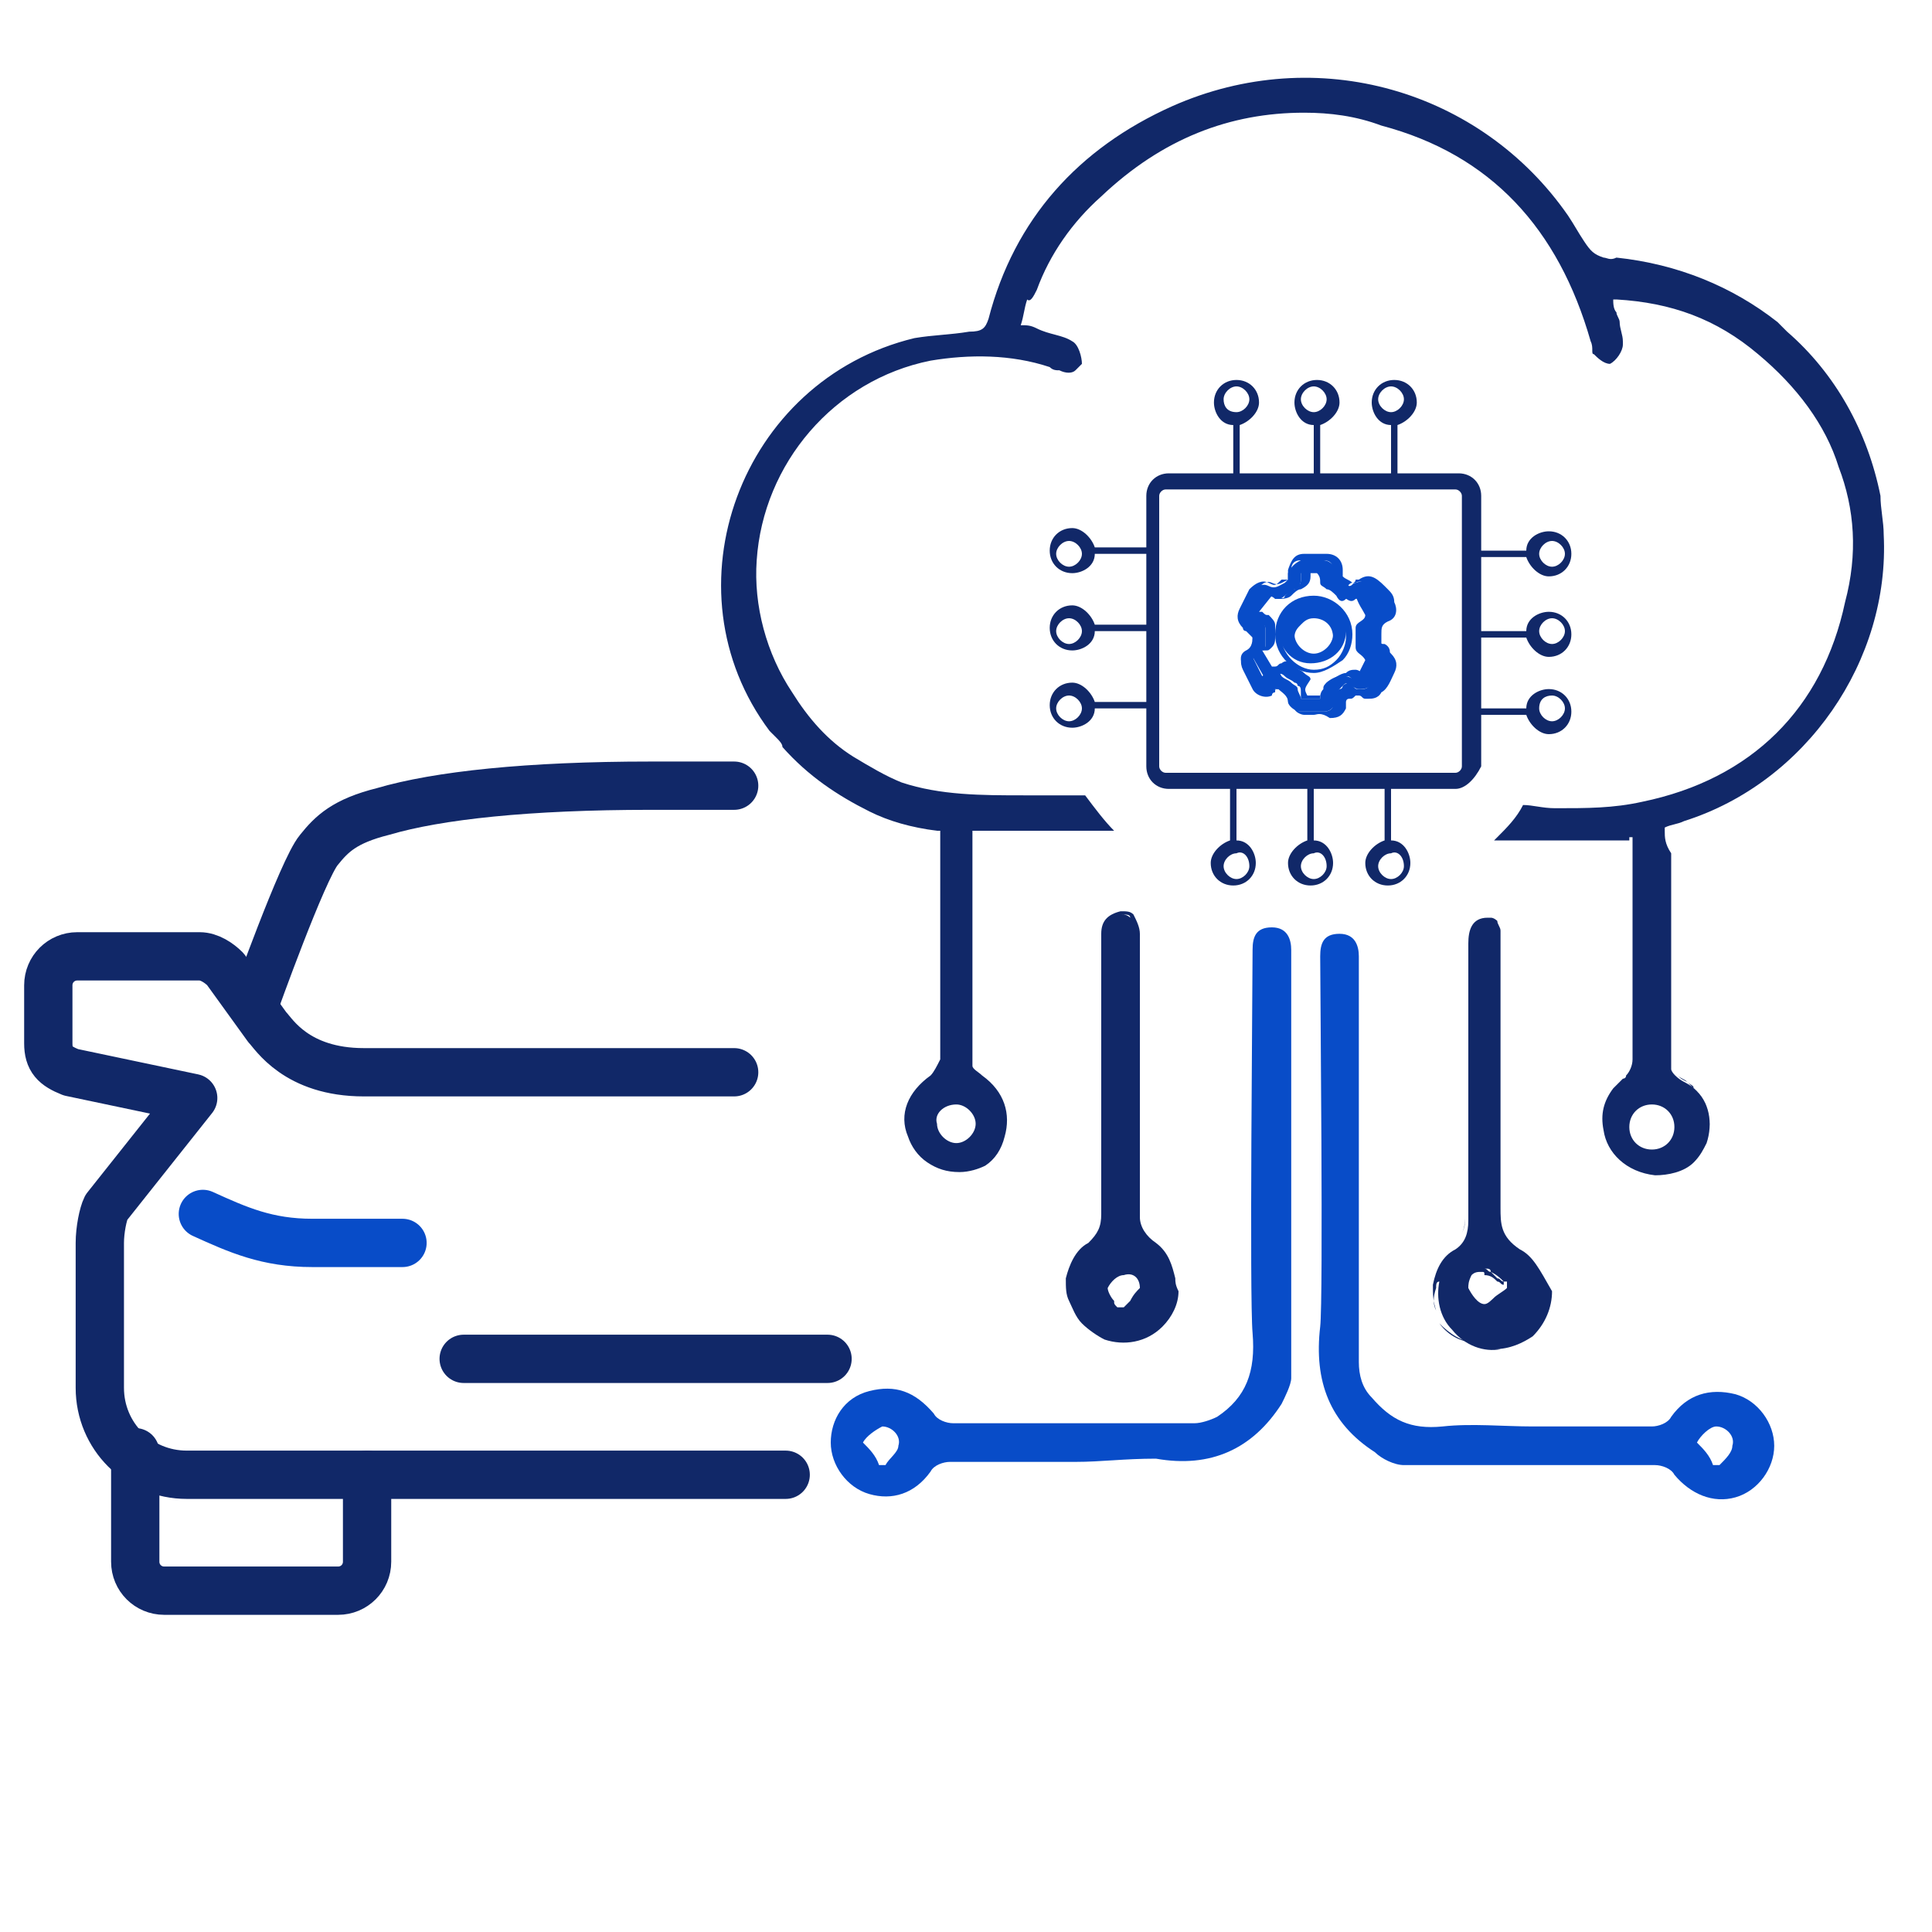 <svg width="60" height="60" viewBox="0 0 60 60" fill="none" xmlns="http://www.w3.org/2000/svg">
<g clip-path="url(#clip0_121_543)">
<path d="M6.3 37.7C7.4 38.2 8.3 38.6 9.7 38.6H12.5" stroke="#084CC8" stroke-width="1.5" stroke-miterlimit="10" stroke-linecap="round" stroke-linejoin="round"/>
<path d="M4.2 45.1V48.5C4.2 49 4.6 49.4 5.1 49.4H10.5C11 49.4 11.4 49 11.4 48.5V45.8" stroke="#112868" stroke-width="1.5" stroke-miterlimit="10" stroke-linecap="round" stroke-linejoin="round"/>
<path d="M22.8 24.4C22.5 24.4 20.5 24.4 20.2 24.4C16.4 24.4 13.6 24.7 11.9 25.2C10.7 25.5 10.3 25.9 9.9 26.4C9.4 27 7.9 31.2 7.9 31.2" stroke="#112868" stroke-width="1.5" stroke-miterlimit="10" stroke-linecap="round" stroke-linejoin="round"/>
<path d="M22.8 33.3H11.3C9.2 33.3 8.5 32.1 8.3 31.9L7 30.1C6.8 29.9 6.5 29.7 6.2 29.7H2.4C1.9 29.7 1.5 30.1 1.5 30.6V32.4C1.5 32.9 1.7 33.1 2.2 33.3L6 34.1L3.3 37.5C3.2 37.7 3.1 38.2 3.1 38.6V43.1C3.1 44.6 4.3 45.8 5.8 45.8H24.4" stroke="#112868" stroke-width="1.5" stroke-miterlimit="10" stroke-linecap="round" stroke-linejoin="round"/>
<path d="M25.7 42.2H14.4" stroke="#112868" stroke-width="1.5" stroke-miterlimit="10" stroke-linecap="round" stroke-linejoin="round"/>
<path d="M33.4 45.4C32.1 45.4 30.8 45.4 29.5 45.4C29.3 45.4 29 45.5 28.9 45.7C28.4 46.4 27.7 46.6 27 46.4C26.3 46.2 25.8 45.5 25.8 44.8C25.8 44.1 26.2 43.4 27 43.2C27.8 43 28.4 43.2 29 43.9C29.1 44.1 29.4 44.2 29.6 44.2C32.1 44.2 34.6 44.2 37.1 44.2C37.3 44.2 37.6 44.1 37.8 44C38.7 43.4 39 42.6 38.9 41.4C38.8 40.3 38.9 30.6 38.9 29.5C38.9 29.1 39 28.8 39.5 28.8C40 28.8 40.1 29.2 40.1 29.5C40.1 31.1 40.1 41.2 40.1 42.8C40.1 43 39.9 43.4 39.8 43.6C38.9 45 37.6 45.6 35.9 45.3C34.9 45.3 34.2 45.4 33.4 45.4ZM27.3 45.5C27.4 45.5 27.5 45.5 27.5 45.5C27.6 45.3 27.9 45.1 27.9 44.9C28 44.6 27.7 44.3 27.4 44.3C27.2 44.4 26.9 44.6 26.8 44.8C27 45 27.2 45.2 27.3 45.5Z" fill="#084CC8"/>
<path d="M47.6 44.3C48.8 44.3 50.1 44.3 51.3 44.3C51.5 44.3 51.8 44.2 51.9 44C52.4 43.3 53.1 43.1 53.9 43.3C54.6 43.5 55.1 44.2 55.1 44.9C55.1 45.6 54.6 46.3 53.9 46.5C53.2 46.7 52.5 46.4 52 45.8C51.9 45.6 51.6 45.5 51.4 45.5C48.8 45.5 46.2 45.5 43.6 45.5C43.3 45.5 42.9 45.3 42.7 45.1C41.3 44.2 40.8 42.9 41 41.2C41.1 40.3 41 30.6 41 29.7C41 29.3 41.1 29 41.6 29C42.1 29 42.2 29.4 42.2 29.7C42.2 31 42.2 41 42.2 42.3C42.2 42.7 42.3 43.1 42.6 43.4C43.2 44.1 43.8 44.4 44.8 44.3C45.7 44.2 46.7 44.3 47.6 44.3ZM53.2 45.5C53.3 45.5 53.4 45.5 53.4 45.5C53.6 45.3 53.8 45.1 53.8 44.9C53.9 44.6 53.6 44.3 53.3 44.3C53.1 44.3 52.8 44.6 52.7 44.8C52.9 45 53.1 45.2 53.2 45.5Z" fill="#084CC8"/>
<path d="M36.5 39.7C36.4 39.3 36.3 38.9 35.9 38.6C35.6 38.4 35.4 38.1 35.4 37.8C35.4 37.7 35.4 37.7 35.4 37.6V37.5C35.4 37.3 35.4 37.2 35.4 37V36.9V36.8V29.9C35.4 29.6 35.4 29.3 35.4 29C35.4 28.8 35.3 28.6 35.2 28.4C35.1 28.3 35 28.3 34.8 28.3C34.4 28.4 34.2 28.6 34.2 29V29.1C34.2 29.2 34.2 29.4 34.2 29.7C34.2 31.3 34.2 37 34.2 37.7C34.2 38.1 34.1 38.3 33.8 38.6C33.4 38.8 33.2 39.3 33.1 39.7C33.1 40 33.1 40.2 33.2 40.4C33.3 40.6 33.4 40.9 33.6 41.1C33.8 41.3 34.1 41.5 34.3 41.6C34.9 41.8 35.6 41.7 36.1 41.2C36.4 40.9 36.6 40.5 36.6 40.1C36.5 39.9 36.5 39.8 36.5 39.7ZM35.4 40C35.3 40.1 35.2 40.2 35.1 40.4C35 40.5 35 40.5 34.9 40.6H34.7C34.6 40.5 34.6 40.5 34.6 40.4C34.5 40.3 34.4 40.1 34.4 40C34.5 39.8 34.7 39.6 34.9 39.6C35.2 39.5 35.4 39.7 35.4 40ZM35.1 40.5C35.2 40.4 35.2 40.4 35.3 40.3C35.2 40.4 35.1 40.5 34.9 40.7C35 40.6 35.1 40.5 35.1 40.5ZM35.1 28.5C35 28.4 34.9 28.4 34.8 28.4C35 28.4 35.1 28.4 35.1 28.5Z" fill="#112868"/>
<path d="M44.7 41.1C45 41.5 45.4 41.7 45.9 41.7C45.4 41.7 45 41.4 44.7 41.1Z" fill="#112868"/>
<path d="M47.2 38.8C46.6 38.4 46.6 38 46.6 37.5C46.6 37.3 46.6 31.4 46.6 30.5C46.6 30.4 46.6 30.3 46.6 30.3C46.6 30.2 46.6 30.1 46.6 30C46.6 29.8 46.6 29.5 46.6 29.3C46.6 29.3 46.6 29.3 46.6 29.2V29.1C46.6 29 46.6 29 46.6 29C46.6 29 46.6 29 46.6 28.9C46.6 28.8 46.5 28.7 46.5 28.6C46.5 28.6 46.4 28.5 46.3 28.5C46.2 28.5 46.2 28.5 46.2 28.5C45.7 28.5 45.6 28.9 45.6 29.3C45.6 29.5 45.6 29.9 45.6 30.1C45.6 30.5 45.6 37.5 45.6 37.9C45.6 38.3 45.5 38.6 45.2 38.8C44.8 39 44.6 39.4 44.5 39.9C44.5 40.2 44.5 40.4 44.6 40.7C44.5 40.5 44.5 40.3 44.6 40C44.6 39.9 44.6 39.8 44.7 39.8C44.6 40.3 44.7 40.9 45.1 41.3C45.5 41.8 46.1 42 46.6 41.9C46.5 41.9 46.4 41.9 46.3 41.9H46.4C46.9 41.9 47.3 41.7 47.6 41.5C48 41.1 48.2 40.6 48.2 40.1C47.8 39.4 47.6 39 47.2 38.8ZM46.1 40.5C45.9 40.5 45.7 40.2 45.6 40C45.6 39.9 45.6 39.8 45.7 39.6C45.8 39.5 45.9 39.5 46 39.5C46.1 39.5 46.1 39.5 46.1 39.6C46.3 39.6 46.4 39.7 46.5 39.8C46.6 39.8 46.6 39.9 46.7 39.9V39.8C46.7 39.8 46.7 39.8 46.8 39.8C46.8 39.9 46.8 40 46.8 40C46.7 40.1 46.5 40.2 46.4 40.3L46.5 40.2C46.3 40.4 46.2 40.5 46.1 40.5ZM46.7 39.8C46.6 39.8 46.6 39.7 46.5 39.7C46.4 39.6 46.4 39.6 46.3 39.5C46.5 39.6 46.6 39.7 46.7 39.8ZM46.3 39.5C46.2 39.5 46.2 39.4 46.1 39.4C46.1 39.4 46.1 39.4 46.2 39.4C46.2 39.4 46.3 39.4 46.3 39.5ZM45.5 37.7C45.5 37.9 45.5 38.1 45.4 38.3C45.5 38.1 45.5 38 45.5 37.7Z" fill="#112868"/>
<path d="M35.8 17H34C33.9 16.7 33.6 16.4 33.3 16.4C32.9 16.4 32.6 16.7 32.6 17.1C32.6 17.5 32.9 17.8 33.3 17.8C33.6 17.8 34 17.6 34 17.2H35.8V17ZM33.2 17.6C33 17.6 32.8 17.4 32.8 17.2C32.8 17 33 16.8 33.2 16.8C33.4 16.8 33.6 17 33.6 17.2C33.6 17.4 33.4 17.6 33.2 17.6Z" fill="#112868"/>
<path d="M35.8 19.4H34C33.9 19.1 33.6 18.8 33.3 18.8C32.9 18.8 32.6 19.1 32.6 19.5C32.6 19.9 32.9 20.2 33.3 20.2C33.6 20.2 34 20 34 19.6H35.8V19.4ZM33.2 20C33 20 32.8 19.8 32.8 19.6C32.8 19.4 33 19.2 33.2 19.2C33.4 19.2 33.6 19.4 33.6 19.6C33.6 19.8 33.4 20 33.2 20Z" fill="#112868"/>
<path d="M35.8 21.8H34C33.9 21.5 33.6 21.2 33.3 21.2C32.9 21.2 32.6 21.5 32.6 21.9C32.6 22.3 32.9 22.6 33.3 22.6C33.6 22.6 34 22.4 34 22H35.8V21.8ZM33.2 22.4C33 22.4 32.8 22.2 32.8 22C32.8 21.8 33 21.6 33.2 21.6C33.4 21.6 33.6 21.8 33.6 22C33.6 22.2 33.4 22.4 33.2 22.4Z" fill="#112868"/>
<path d="M45.6 22.2H47.4C47.5 22.5 47.8 22.8 48.1 22.8C48.5 22.8 48.8 22.5 48.8 22.1C48.8 21.7 48.5 21.4 48.1 21.4C47.8 21.4 47.4 21.6 47.4 22H45.6V22.2ZM48.2 21.6C48.4 21.6 48.6 21.8 48.6 22C48.6 22.2 48.4 22.4 48.2 22.4C48 22.4 47.8 22.2 47.8 22C47.8 21.7 48 21.6 48.2 21.6Z" fill="#112868"/>
<path d="M45.6 19.8H47.4C47.5 20.1 47.8 20.4 48.1 20.4C48.5 20.4 48.8 20.1 48.8 19.7C48.8 19.3 48.5 19 48.1 19C47.8 19 47.4 19.2 47.4 19.6H45.6V19.8ZM48.2 19.2C48.4 19.2 48.6 19.4 48.6 19.6C48.6 19.8 48.4 20 48.2 20C48 20 47.8 19.8 47.8 19.6C47.8 19.4 48 19.2 48.2 19.2Z" fill="#112868"/>
<path d="M45.6 17.3H47.4C47.5 17.6 47.8 17.9 48.1 17.9C48.5 17.9 48.8 17.6 48.8 17.2C48.8 16.8 48.5 16.5 48.1 16.5C47.8 16.5 47.4 16.7 47.4 17.1H45.6V17.3ZM48.2 16.8C48.4 16.8 48.6 17 48.6 17.2C48.6 17.4 48.4 17.6 48.2 17.6C48 17.6 47.8 17.4 47.8 17.2C47.8 17 48 16.8 48.2 16.8Z" fill="#112868"/>
<path d="M43.4 15V13.2C43.7 13.1 44 12.8 44 12.5C44 12.1 43.7 11.8 43.3 11.8C42.9 11.8 42.6 12.1 42.6 12.5C42.6 12.8 42.8 13.2 43.2 13.2V15H43.4ZM42.8 12.4C42.8 12.2 43 12 43.2 12C43.4 12 43.6 12.2 43.6 12.4C43.6 12.6 43.4 12.8 43.2 12.8C43 12.8 42.8 12.6 42.8 12.4Z" fill="#112868"/>
<path d="M41 15V13.2C41.3 13.1 41.6 12.8 41.6 12.5C41.6 12.1 41.3 11.8 40.9 11.8C40.5 11.8 40.2 12.1 40.2 12.5C40.2 12.8 40.4 13.2 40.8 13.2V15H41ZM40.4 12.4C40.4 12.2 40.6 12 40.8 12C41 12 41.2 12.2 41.2 12.4C41.2 12.6 41 12.8 40.8 12.8C40.6 12.8 40.4 12.6 40.4 12.4Z" fill="#112868"/>
<path d="M38.5 15V13.2C38.8 13.1 39.1 12.8 39.1 12.5C39.1 12.1 38.8 11.8 38.4 11.8C38 11.8 37.7 12.1 37.7 12.5C37.7 12.8 37.9 13.2 38.3 13.2V15H38.5ZM38 12.4C38 12.2 38.2 12 38.4 12C38.6 12 38.8 12.2 38.8 12.4C38.8 12.6 38.6 12.8 38.4 12.8C38.1 12.8 38 12.6 38 12.4Z" fill="#112868"/>
<path d="M38.2 24.3V26.1C37.9 26.2 37.6 26.5 37.6 26.8C37.6 27.2 37.9 27.5 38.3 27.5C38.7 27.5 39 27.2 39 26.8C39 26.5 38.8 26.1 38.4 26.1V24.3H38.2ZM38.8 26.9C38.8 27.1 38.6 27.3 38.4 27.3C38.2 27.3 38 27.1 38 26.9C38 26.7 38.2 26.5 38.4 26.5C38.6 26.4 38.8 26.6 38.8 26.9Z" fill="#112868"/>
<path d="M40.6 24.3V26.1C40.3 26.2 40 26.5 40 26.8C40 27.2 40.3 27.5 40.7 27.5C41.1 27.5 41.4 27.2 41.4 26.8C41.4 26.5 41.2 26.1 40.8 26.1V24.3H40.6ZM41.2 26.9C41.2 27.1 41 27.3 40.8 27.3C40.6 27.3 40.4 27.1 40.4 26.9C40.4 26.7 40.6 26.5 40.8 26.5C41 26.4 41.2 26.6 41.2 26.9Z" fill="#112868"/>
<path d="M43 24.3V26.1C42.7 26.2 42.4 26.5 42.4 26.8C42.4 27.2 42.7 27.5 43.1 27.5C43.5 27.5 43.8 27.2 43.8 26.8C43.8 26.5 43.6 26.1 43.2 26.1V24.3H43ZM43.6 26.9C43.6 27.1 43.4 27.3 43.2 27.3C43 27.3 42.8 27.1 42.8 26.9C42.8 26.7 43 26.5 43.2 26.5C43.4 26.4 43.6 26.6 43.6 26.9Z" fill="#112868"/>
<path d="M45.2 24.5H36.3C35.9 24.5 35.6 24.2 35.6 23.8V15.4C35.6 15 35.9 14.7 36.3 14.7H45.3C45.7 14.7 46 15 46 15.4V23.8C45.8 24.2 45.5 24.5 45.2 24.5ZM36.2 15.2C36.1 15.2 36 15.3 36 15.4V23.8C36 23.9 36.1 24 36.2 24H45.2C45.3 24 45.4 23.9 45.4 23.8V15.4C45.4 15.3 45.3 15.2 45.2 15.2H36.2Z" fill="#112868"/>
<path d="M42.2 21.4C42.1 21.4 42 21.3 41.9 21.3C41.8 21.2 41.8 21.2 41.7 21.3C41.6 21.4 41.6 21.4 41.6 21.4C41.5 21.5 41.5 21.5 41.5 21.6C41.5 21.7 41.5 21.7 41.5 21.8C41.4 22 41.3 22.1 41.1 22.1C40.9 22.1 40.6 22.1 40.4 22.1C40.2 22.1 40 21.9 40 21.8C40 21.6 39.8 21.5 39.7 21.4H39.6C39.6 21.4 39.5 21.5 39.4 21.5C39.2 21.6 39 21.5 38.9 21.3C38.8 21.1 38.7 20.9 38.6 20.7C38.5 20.5 38.5 20.3 38.7 20.2C38.9 20.1 38.9 19.9 38.9 19.7C38.9 19.6 38.8 19.6 38.8 19.6C38.7 19.5 38.7 19.5 38.7 19.5C38.5 19.3 38.5 19.2 38.6 19C38.7 18.8 38.8 18.6 38.9 18.4C39 18.2 39.2 18.1 39.4 18.2C39.6 18.3 39.7 18.2 39.9 18.1L40 18C40 17.9 40 17.9 40 17.8C40.1 17.6 40.2 17.5 40.4 17.4C40.6 17.4 40.9 17.4 41.1 17.4C41.3 17.4 41.5 17.6 41.5 17.8C41.5 17.9 41.5 18 41.6 18C41.7 18.1 41.8 18.1 41.9 18.2C42 18.2 42 18.1 42.1 18.1C42.4 18 42.6 18 42.7 18.3C42.8 18.5 42.9 18.6 43 18.8C43.1 19 43.1 19.2 42.9 19.3C42.7 19.4 42.7 19.6 42.7 19.8L42.8 19.9C42.9 20 42.9 20 43 20C43.2 20.1 43.2 20.3 43.1 20.5C43 20.7 42.9 21 42.8 21.1C42.5 21.4 42.4 21.4 42.2 21.4ZM40.4 17.8C40.4 17.9 40.4 18 40.4 18C40.4 18.2 40.3 18.3 40.2 18.3C40.1 18.4 40 18.4 39.9 18.5C39.8 18.6 39.7 18.6 39.6 18.6C39.5 18.5 39.4 18.5 39.3 18.5C39.2 18.7 39.1 18.9 39 19.1C39.1 19.2 39.2 19.2 39.2 19.3C39.3 19.4 39.3 19.5 39.3 19.6C39.3 19.7 39.3 19.9 39.3 20C39.3 20.1 39.3 20.2 39.2 20.2C39.1 20.3 39 20.3 38.9 20.4C39 20.6 39.1 20.8 39.2 21C39.3 20.9 39.4 20.9 39.5 20.9C39.6 20.8 39.7 20.8 39.8 21C39.9 21.1 40 21.1 40.1 21.2C40.2 21.3 40.3 21.3 40.3 21.4C40.3 21.5 40.4 21.6 40.4 21.7C40.6 21.7 40.9 21.7 41 21.7C41 21.6 41 21.5 41.1 21.4C41.1 21.3 41.2 21.2 41.2 21.2C41.3 21.1 41.5 21 41.6 21C41.7 20.9 41.8 20.9 41.8 21C41.9 21 42 21.1 42.1 21.1C42.2 20.9 42.3 20.7 42.4 20.5C42.3 20.3 42.1 20.3 42.1 20.1C42.1 19.9 42.1 19.7 42.1 19.5C42.1 19.3 42.4 19.3 42.4 19.1C42.3 18.9 42.2 18.8 42.1 18.5C42 18.6 41.9 18.6 41.8 18.6C41.7 18.7 41.6 18.7 41.5 18.5C41.4 18.4 41.3 18.3 41.2 18.3C41.1 18.2 41 18.2 41 18.1C41 18 41 17.9 40.9 17.8C40.9 17.8 40.7 17.8 40.4 17.8Z" fill="#084CC8"/>
<path d="M40.8 22.2C40.7 22.2 40.6 22.2 40.5 22.2C40.4 22.2 40.2 22.1 40.2 22C40 21.9 40 21.8 40 21.7C40 21.5 39.9 21.5 39.8 21.4H39.7C39.6 21.4 39.6 21.4 39.6 21.5C39.6 21.5 39.5 21.5 39.5 21.6C39.3 21.7 39 21.6 38.9 21.4C38.8 21.2 38.7 21 38.6 20.8C38.5 20.6 38.5 20.3 38.8 20.2C39 20.1 39 20 38.9 19.9V19.8C38.9 19.8 38.9 19.8 38.8 19.7L38.7 19.6C38.7 19.6 38.6 19.6 38.6 19.5C38.4 19.3 38.4 19.1 38.5 18.9C38.6 18.7 38.7 18.5 38.8 18.3C39 18.1 39.2 18 39.4 18.1C39.6 18.2 39.6 18.2 39.8 18H40C40 18 40 18 40 17.9C40 17.8 40 17.8 40 17.8V17.7C40.1 17.4 40.2 17.2 40.5 17.2C40.8 17.2 41 17.2 41.2 17.2C41.5 17.2 41.7 17.4 41.7 17.7V17.8V17.9C41.8 18 41.9 18 42 18.1C42 18.1 42.1 18.1 42.1 18H42.2C42.5 17.8 42.7 17.9 43 18.2L43.1 18.3C43.2 18.4 43.3 18.5 43.3 18.7C43.4 18.9 43.4 19.2 43.1 19.3C42.9 19.4 42.9 19.5 42.9 19.7V20C42.9 20 42.9 20 43 20.1L43.1 20.2L43.2 20.3C43.4 20.5 43.4 20.7 43.3 20.9C43.2 21.1 43.1 21.4 42.9 21.5C42.8 21.7 42.6 21.7 42.5 21.7H42.4C42.3 21.7 42.3 21.6 42.2 21.6C42.1 21.6 42.1 21.6 42.1 21.6C42 21.7 42 21.7 41.9 21.7C41.8 21.7 41.8 21.8 41.8 21.8C41.8 21.9 41.8 21.9 41.8 22C41.7 22.2 41.6 22.3 41.3 22.3C41 22.1 40.9 22.2 40.8 22.2ZM39.7 21.2L39.8 21.3C40 21.4 40.1 21.5 40.1 21.8C40.1 21.9 40.1 21.9 40.2 22C40.3 22.1 40.4 22.1 40.4 22.1C40.6 22.1 40.9 22.1 41.1 22.1C41.3 22.1 41.4 22 41.4 21.9C41.4 21.8 41.4 21.8 41.4 21.7C41.4 21.6 41.4 21.5 41.6 21.4C41.7 21.4 41.7 21.3 41.7 21.3C41.8 21.2 41.9 21.2 42 21.3C42.1 21.4 42.1 21.4 42.2 21.4H42.3C42.5 21.4 42.5 21.3 42.6 21.2C42.7 21 42.8 20.8 42.9 20.6C43 20.5 43 20.3 42.8 20.2L42.6 20C42.5 20 42.5 19.9 42.5 19.9C42.4 19.9 42.4 19.8 42.4 19.8V19.7C42.4 19.5 42.4 19.3 42.6 19.2C42.8 19.1 42.8 19 42.7 18.7C42.6 18.6 42.6 18.5 42.5 18.4L42.6 18.3C42.4 18.1 42.3 18 42.1 18.1C42.1 18.1 42.1 18.1 42 18.1C41.9 18.1 41.9 18.2 41.8 18.2C41.7 18.1 41.6 18.1 41.5 18C41.4 17.9 41.4 17.9 41.4 17.8C41.4 17.8 41.4 17.8 41.4 17.7C41.4 17.5 41.3 17.4 41.1 17.4C40.9 17.4 40.6 17.4 40.4 17.4C40.2 17.4 40.1 17.5 40.1 17.7V17.8C40.1 17.9 40.1 17.9 40.1 17.9C40.1 17.9 40.1 18 40 18C39.8 18.1 39.7 18.2 39.5 18.1C39.3 18 39.1 18.2 39.1 18.3C39 18.5 38.9 18.6 38.8 18.9C38.7 19.1 38.7 19.2 38.9 19.4C38.9 19.4 39 19.4 39 19.5L39.1 19.6C39.2 19.7 39.2 19.7 39.2 19.7V19.8C39.2 20 39.2 20.1 39 20.3C38.9 20.4 38.9 20.5 38.9 20.7C39 20.9 39.1 21.1 39.2 21.3C39.3 21.5 39.4 21.5 39.6 21.4C39.6 21.4 39.7 21.4 39.7 21.3C39.8 21.3 39.8 21.2 39.8 21.2C39.6 21.2 39.6 21.2 39.7 21.2ZM41.2 21.7H40.4V21.5C40.4 21.4 40.4 21.3 40.3 21.3C40.3 21.2 40.2 21.2 40.2 21.2C40.1 21.1 40 21.1 39.9 21C39.8 20.9 39.7 20.9 39.7 21C39.6 21 39.5 21 39.5 21L39.3 21.1L38.9 20.4L39 20.3C39.1 20.2 39.1 20.2 39.2 20.2C39.3 20.1 39.3 20.1 39.3 20C39.3 19.8 39.3 19.7 39.3 19.6C39.3 19.5 39.3 19.4 39.2 19.4C39.1 19.3 39.1 19.3 39 19.3L38.9 19L39.3 18.3L39.5 18.4C39.6 18.4 39.6 18.5 39.7 18.5C39.8 18.6 39.9 18.6 39.9 18.5C40 18.4 40.1 18.3 40.2 18.3C40.3 18.2 40.4 18.2 40.4 18C40.4 17.9 40.4 17.9 40.4 17.8V17.7H41.2V17.9C41.2 18 41.2 18.1 41.2 18.1C41.2 18.1 41.3 18.2 41.3 18.3C41.5 18.4 41.6 18.4 41.6 18.5C41.7 18.6 41.8 18.6 41.8 18.6C41.9 18.5 41.9 18.5 42 18.5L42.2 18.4L42.6 19V19.1C42.5 19.2 42.5 19.2 42.4 19.3C42.3 19.4 42.2 19.4 42.2 19.5C42.2 19.7 42.2 19.8 42.2 20.1C42.2 20.2 42.3 20.2 42.4 20.3C42.5 20.4 42.5 20.4 42.6 20.5V20.6L42.2 21.2H42.1C42 21.2 42 21.1 42 21.1C41.9 21 41.9 21 41.8 21C41.7 21 41.7 21 41.6 21C41.5 21.1 41.3 21.1 41.2 21.2C41.1 21.3 41.1 21.3 41.1 21.4C41.1 21.5 41.1 21.5 41 21.6C41 21.7 41 21.7 41 21.7H41.2ZM40.6 21.6H41.1C41.1 21.6 41.1 21.6 41.1 21.5C41.1 21.4 41.1 21.3 41.2 21.3C41.3 21.2 41.3 21.1 41.4 21.1C41.5 21 41.7 20.9 41.8 20.9C41.9 20.8 42 20.8 42.1 20.8C42.2 20.8 42.3 20.9 42.3 20.9C42.3 20.9 42.3 20.9 42.4 20.9L42.7 20.4C42.6 20.3 42.6 20.3 42.6 20.3C42.5 20.2 42.4 20.1 42.4 20C42.4 19.8 42.4 19.6 42.4 19.4C42.4 19.2 42.5 19.2 42.6 19.1C42.7 19.1 42.7 19 42.7 19L42.4 18.5H42.3C42.2 18.5 42.2 18.6 42.1 18.6C42 18.7 41.9 18.7 41.7 18.5C41.6 18.4 41.5 18.4 41.4 18.3C41.3 18.2 41.2 18.1 41.2 18C41.2 17.9 41.2 17.8 41.2 17.8V17.7H40.7C40.7 17.8 40.7 17.8 40.7 17.9C40.7 18.1 40.6 18.2 40.4 18.3C40.3 18.3 40.2 18.4 40.1 18.5C40 18.6 39.8 18.6 39.7 18.6C39.6 18.6 39.6 18.5 39.5 18.5L39.1 19H39.2C39.3 19.1 39.3 19.1 39.4 19.1C39.5 19.2 39.6 19.3 39.6 19.4C39.6 19.5 39.6 19.6 39.6 19.8C39.6 19.9 39.6 20 39.5 20.1C39.4 20.2 39.4 20.2 39.3 20.2H39.2L39.5 20.7H39.6C39.7 20.7 39.7 20.6 39.8 20.6C39.9 20.5 40.1 20.5 40.2 20.7C40.3 20.8 40.4 20.8 40.5 20.9C40.6 21 40.7 21 40.7 21.1C40.5 21.4 40.5 21.4 40.6 21.6Z" fill="#084CC8"/>
<path d="M40.8 18.6C41.4 18.6 41.8 19.1 41.8 19.6C41.8 20.2 41.3 20.6 40.7 20.6C40.1 20.6 39.7 20.1 39.7 19.5C39.7 19.1 40.2 18.6 40.8 18.6ZM40.8 19.1C40.5 19.1 40.2 19.4 40.2 19.7C40.2 20 40.5 20.3 40.8 20.3C41.1 20.3 41.4 20 41.4 19.7C41.4 19.4 41.1 19.1 40.8 19.1Z" fill="#084CC8"/>
<path d="M40.8 20.9C40.2 20.9 39.6 20.4 39.6 19.7C39.6 19 40.1 18.5 40.8 18.5C41.4 18.5 42 19 42 19.7C42 20 41.9 20.3 41.7 20.5C41.4 20.7 41.1 20.9 40.8 20.9ZM40.8 18.8C40.2 18.8 39.8 19.2 39.8 19.8C39.8 20.3 40.3 20.8 40.8 20.8C41.1 20.8 41.3 20.7 41.5 20.5C41.7 20.3 41.8 20 41.8 19.8C41.8 19.2 41.4 18.8 40.8 18.8ZM40.8 20.4C40.4 20.4 40.1 20.1 40.1 19.7C40.1 19.5 40.2 19.3 40.3 19.2C40.4 19.1 40.6 19 40.8 19C41.2 19 41.5 19.3 41.5 19.8C41.5 20.1 41.2 20.4 40.8 20.4ZM40.8 19.2C40.6 19.2 40.5 19.3 40.4 19.4C40.3 19.5 40.2 19.6 40.2 19.8C40.2 20.1 40.4 20.4 40.8 20.4C41.1 20.4 41.4 20.2 41.4 19.8C41.4 19.4 41.1 19.2 40.8 19.2Z" fill="#084CC8"/>
<path d="M51.7 25.8C51.7 25.7 51.7 25.7 51.7 25.7C51.9 25.6 52.1 25.6 52.3 25.5C56.1 24.3 58.7 20.5 58.5 16.6C58.5 16.2 58.4 15.8 58.4 15.4C58 13.4 57 11.6 55.5 10.3C55.4 10.2 55.3 10.1 55.2 10C53.8 8.9 52.1 8.2 50.2 8C50 8.1 49.9 8 49.8 8C49.5 7.9 49.4 7.8 49.2 7.5C49 7.2 48.9 7 48.7 6.7C46 2.8 40.9 1.3 36.4 3.3C33.5 4.6 31.5 6.8 30.7 9.9C30.6 10.2 30.5 10.3 30.1 10.3C29.5 10.4 29 10.4 28.4 10.5C23 11.8 20.6 18.3 23.9 22.7C24 22.8 24 22.8 24.1 22.9C24.2 23 24.3 23.1 24.3 23.2C25.1 24.1 26 24.7 27 25.2C27.6 25.5 28.3 25.7 29.1 25.8C29.1 25.8 29.1 25.8 29.2 25.8C29.2 26.5 29.2 32.2 29.2 32.9C29.1 33.1 29 33.3 28.9 33.4C28.2 33.9 27.9 34.6 28.2 35.3C28.3 35.6 28.5 35.9 28.8 36.1C29.1 36.3 29.4 36.4 29.8 36.4C30.1 36.4 30.4 36.3 30.6 36.2C30.9 36 31.1 35.7 31.2 35.3C31.4 34.6 31.2 33.9 30.5 33.4C30.4 33.3 30.2 33.2 30.2 33.1C30.2 32.5 30.2 27 30.2 26.4C30.2 26.2 30.2 26 30.2 25.8C30.6 25.8 30.9 25.8 31.3 25.8C32.4 25.8 33.5 25.8 34.6 25.8C34.3 25.5 34 25.1 33.7 24.7C33.2 24.7 32.6 24.7 32 24.7C31.9 24.7 31.9 24.7 31.8 24.7C30.5 24.7 29.2 24.7 28 24.3C27.5 24.1 27 23.8 26.5 23.5C25.7 23 25.1 22.3 24.6 21.5C23.8 20.3 23.4 18.8 23.5 17.4C23.7 14.4 25.9 11.8 28.9 11.2C30.1 11 31.4 11 32.6 11.4C32.7 11.5 32.8 11.5 32.9 11.5C33.1 11.6 33.3 11.6 33.4 11.5C33.5 11.4 33.5 11.4 33.6 11.3C33.6 11.1 33.5 10.7 33.3 10.6C33 10.4 32.6 10.4 32.2 10.2C32 10.1 31.9 10.1 31.7 10.1C31.8 9.8 31.8 9.6 31.9 9.3C32 9.4 32.1 9.2 32.2 9C32.6 7.9 33.3 6.9 34.2 6.1C36.1 4.3 38.2 3.5 40.5 3.5C41.3 3.5 42.1 3.6 42.9 3.9C46.3 4.8 48.4 7.1 49.4 10.6C49.5 10.8 49.4 11 49.5 11C49.6 11.1 49.8 11.3 50 11.3C50.2 11.2 50.4 10.9 50.4 10.7C50.4 10.7 50.4 10.7 50.4 10.6C50.4 10.4 50.3 10.2 50.3 10C50.3 9.9 50.2 9.8 50.2 9.7C50.1 9.6 50.1 9.4 50.1 9.3H50.2C51.9 9.4 53.3 9.9 54.6 11C55.8 12 56.7 13.2 57.1 14.5C57.6 15.8 57.7 17.2 57.3 18.7C56.6 22 54.4 24.2 51 24.9C50.1 25.1 49.3 25.1 48.3 25.1C47.9 25.1 47.6 25 47.3 25C47.1 25.4 46.8 25.7 46.5 26C46.5 26 46.5 26 46.4 26.1C47.8 26.1 49.1 26.1 50.6 26.1C50.6 26.1 50.6 26.1 50.6 26C50.6 26 50.6 26 50.7 26C50.7 26.2 50.7 26.4 50.7 26.5C50.7 26.9 50.7 32.4 50.7 32.9C50.7 33.1 50.6 33.3 50.5 33.4C50.5 33.5 50.4 33.5 50.4 33.5L50.3 33.6L50.2 33.7L50.1 33.8C49.8 34.2 49.7 34.6 49.8 35.1C49.9 35.8 50.5 36.4 51.4 36.5C51.8 36.5 52.3 36.4 52.6 36.1C52.8 35.9 52.9 35.7 53 35.5C53.2 34.9 53.1 34.2 52.6 33.8C52.5 33.7 52.5 33.7 52.4 33.6C52.3 33.5 52.2 33.5 52.1 33.4C52.2 33.5 52.2 33.5 52.4 33.6C52.5 33.7 52.6 33.7 52.6 33.8C53 34.1 53.1 34.6 53.1 35C53.1 34.4 52.9 33.9 52.3 33.6C52.1 33.5 51.9 33.3 51.9 33.2C51.9 32.6 51.9 27 51.9 26.5C51.7 26.2 51.7 26 51.7 25.8ZM29.7 34.3C30 34.3 30.3 34.6 30.3 34.9C30.3 35.2 30 35.5 29.7 35.5C29.4 35.5 29.1 35.2 29.1 34.9C29 34.6 29.3 34.3 29.7 34.3ZM52 35C52 35.4 51.7 35.7 51.3 35.7C50.9 35.7 50.6 35.4 50.6 35C50.6 34.6 50.9 34.3 51.3 34.3C51.7 34.3 52 34.6 52 35Z" fill="#112868"/>
</g>
<defs>
<clipPath id="clip0_121_543">
<rect width="60" height="60" fill="white"/>
</clipPath>
</defs>
</svg>
